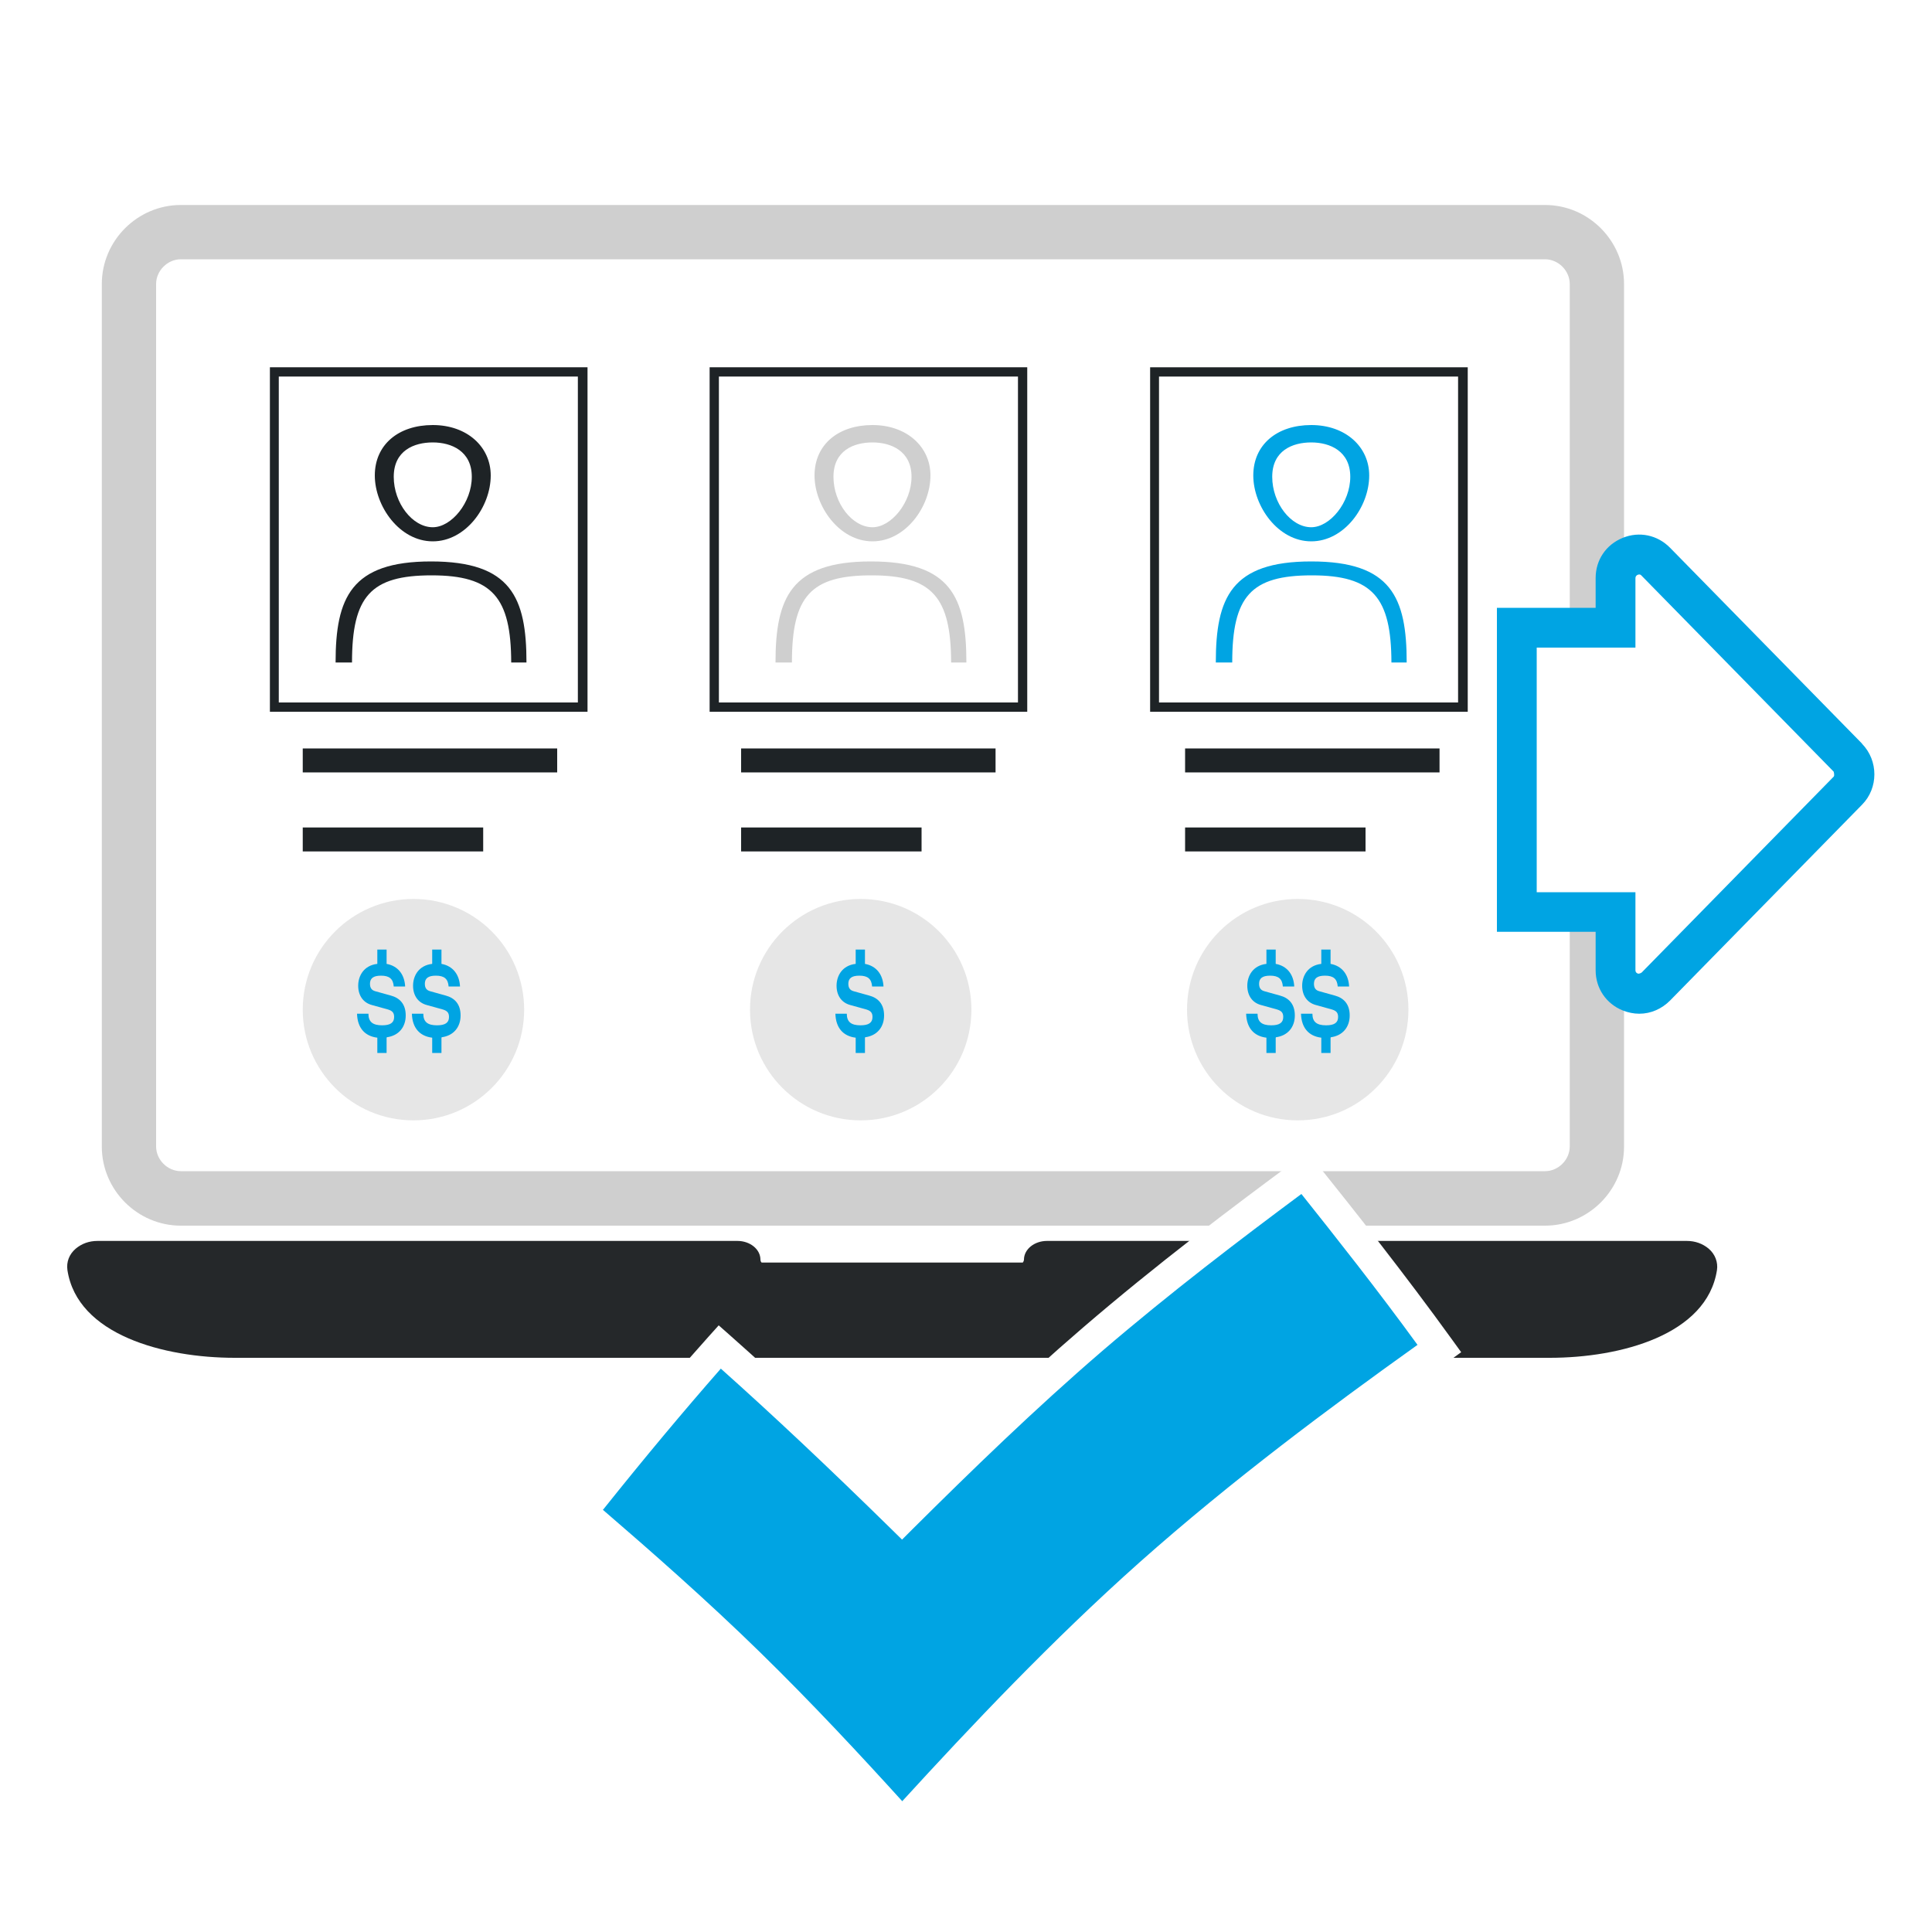 <?xml version="1.0" encoding="UTF-8"?><svg id="a" xmlns="http://www.w3.org/2000/svg" width="100" height="100" viewBox="0 0 100 100"><defs><style>.b{fill:#00a4e3;fill-rule:evenodd;}.b,.c,.d,.e,.f,.g,.h{stroke-width:0px;}.c{fill:#00a4e3;}.d{fill:#e6e6e6;}.e{fill:#25282a;}.f{fill:#1e2326;}.g{fill:#cfcfcf;}.h{fill:#fff;}</style></defs><rect class="h" x="-.75" y="-.44" width="101.45" height="101.13"/><rect class="h" x="6.24" y="11.27" width="76.84" height="51.5" rx="3.98" ry="3.98"/><rect class="f" x="15.67" y="38.74" width="13.17" height="1.24"/><rect class="f" x="15.67" y="42.83" width="9.34" height="1.24"/><path class="f" d="M22.34,29.78c3.15,0,4.11,1.14,4.12,4.51h.79c0-3.37-.8-5.23-4.94-5.23s-4.94,1.88-4.94,5.23h.85c0-3.43.97-4.51,4.12-4.51Z"/><path class="f" d="M22.4,28.02c1.7,0,3-1.78,3-3.41,0-1.48-1.22-2.61-3-2.61s-3,1.02-3,2.61,1.28,3.41,3,3.41ZM22.4,22.9c.97,0,2.02.45,2.02,1.78s-1.05,2.61-2.02,2.61c-1.05,0-2.02-1.25-2.02-2.61s1.05-1.78,2.02-1.78Z"/><path class="f" d="M30.41,36.84H13.97v-17.83h16.44v17.83ZM14.43,36.36h15.48v-16.87h-15.48v16.87Z"/><rect class="f" x="38.36" y="38.74" width="13.17" height="1.24"/><rect class="f" x="38.36" y="42.83" width="9.34" height="1.24"/><path class="g" d="M45.11,29.78c3.15,0,4.11,1.14,4.12,4.51h.79c0-3.37-.8-5.23-4.94-5.23s-4.94,1.88-4.94,5.23h.85c0-3.43.97-4.51,4.12-4.51Z"/><path class="g" d="M45.16,28.02c1.7,0,3-1.78,3-3.41,0-1.48-1.22-2.61-3-2.61s-3,1.02-3,2.61,1.28,3.41,3,3.41ZM45.16,22.9c.97,0,2.02.45,2.02,1.78s-1.05,2.61-2.02,2.61c-1.05,0-2.02-1.25-2.02-2.61s1.05-1.78,2.02-1.78Z"/><path class="c" d="M67.87,28.02c1.7,0,3-1.78,3-3.41,0-1.48-1.22-2.61-3-2.61s-3,1.02-3,2.61,1.28,3.41,3,3.41ZM67.87,22.9c.97,0,2.02.45,2.02,1.78s-1.05,2.61-2.02,2.61c-1.05,0-2.02-1.25-2.02-2.61s1.05-1.78,2.02-1.78Z"/><path class="f" d="M53.17,36.84h-16.44v-17.83h16.44v17.83ZM37.21,36.36h15.48v-16.87h-15.48v16.87Z"/><path class="c" d="M67.9,29.78c3.15,0,4.11,1.14,4.12,4.51h.79c0-3.37-.8-5.23-4.94-5.23s-4.94,1.88-4.94,5.23h.85c0-3.43.97-4.51,4.12-4.51Z"/><path class="f" d="M75.97,36.84h-16.44v-17.83h16.44s0,17.83,0,17.83ZM59.99,36.36h15.48v-16.87h-15.48v16.87Z"/><rect class="f" x="61.34" y="38.74" width="13.17" height="1.24"/><rect class="f" x="61.34" y="42.83" width="9.34" height="1.24"/><path class="g" d="M81.25,48.15v11.19c0,.69-.59,1.28-1.28,1.28H9.36c-.69,0-1.28-.59-1.28-1.28V14.7c0-.69.59-1.28,1.28-1.28h70.61c.69,0,1.28.59,1.28,1.28v18.63h2.81V14.7c0-2.24-1.84-4.09-4.09-4.09H9.36c-2.24,0-4.09,1.84-4.09,4.09v44.65c0,2.24,1.84,4.09,4.09,4.09h70.61c2.24,0,4.09-1.84,4.09-4.09v-11.19h-2.81Z"/><path class="e" d="M80.16,70.28H12.15c-3.67,0-8.15-1.19-8.66-4.54-.06-.42.09-.82.43-1.11.31-.26.69-.4,1.13-.4h33.12c.65,0,1.19.43,1.19.97,0,.09.05.14.06.15h13.52s.06-.08.06-.15c0-.54.54-.97,1.19-.97h33.12c.43,0,.82.14,1.13.4.34.29.49.71.43,1.11-.52,3.35-4.99,4.54-8.66,4.54h-.05Z"/><path class="c" d="M96.38,38.49l-9.94-10.14c-.65-.66-1.59-.86-2.45-.51s-1.4,1.14-1.4,2.08v1.54h-5.11v16.77h5.11v1.99c0,.93.54,1.73,1.4,2.08.28.11.57.17.86.17.6,0,1.16-.25,1.59-.68l9.94-10.14c.85-.86.85-2.28,0-3.15v-.02ZM79.54,46.16v-12.64h5.11v-3.6c0-.08.05-.14.12-.17.08-.03.15-.02.2.05l9.94,10.14s.06.2,0,.26l-9.94,10.14s-.12.08-.2.05-.12-.09-.12-.17v-4.04h-5.11v-.02Z"/><circle class="d" cx="21.4" cy="52.26" r="5.73"/><path class="c" d="M20.01,53.71v.79h-.48v-.79c-.66-.08-1.03-.52-1.05-1.24h.59c0,.42.22.6.71.6.43,0,.62-.14.62-.43,0-.22-.09-.32-.32-.39l-.83-.23c-.45-.12-.71-.49-.71-1s.29-1.05.99-1.13v-.74h.48v.74c.6.11.93.56.96,1.17h-.59c-.03-.39-.22-.56-.66-.56-.4,0-.57.14-.57.42,0,.22.09.34.29.39l.79.22c.45.12.77.43.77,1.03s-.36,1.05-.99,1.13l.02.02Z"/><path class="c" d="M22.85,53.71v.79h-.48v-.79c-.66-.08-1.03-.52-1.05-1.24h.59c0,.42.22.6.71.6.43,0,.62-.14.62-.43,0-.22-.09-.32-.32-.39l-.83-.23c-.45-.12-.71-.49-.71-1s.29-1.05.99-1.13v-.74h.48v.74c.6.11.93.56.96,1.17h-.59c-.03-.39-.22-.56-.66-.56-.4,0-.57.14-.57.42,0,.22.09.34.29.39l.79.22c.45.12.77.43.77,1.03s-.36,1.05-.99,1.13l.02.02Z"/><circle class="d" cx="44.55" cy="52.26" r="5.73"/><path class="c" d="M44.77,53.71v.79h-.48v-.79c-.66-.08-1.03-.52-1.05-1.24h.59c0,.42.22.6.71.6.43,0,.62-.14.62-.43,0-.22-.09-.32-.32-.39l-.83-.23c-.45-.12-.71-.49-.71-1s.29-1.05.99-1.13v-.74h.48v.74c.6.11.93.56.96,1.17h-.59c-.03-.39-.22-.56-.66-.56-.4,0-.57.14-.57.42,0,.22.09.34.29.39l.79.22c.45.12.77.43.77,1.03s-.36,1.05-.99,1.13l.02.02Z"/><circle class="d" cx="67.17" cy="52.26" r="5.73"/><path class="c" d="M66.03,53.71v.79h-.48v-.79c-.66-.08-1.03-.52-1.05-1.24h.59c0,.42.22.6.71.6.43,0,.62-.14.62-.43,0-.22-.09-.32-.32-.39l-.83-.23c-.45-.12-.71-.49-.71-1s.29-1.05.99-1.13v-.74h.48v.74c.6.11.93.56.96,1.17h-.59c-.03-.39-.22-.56-.66-.56-.4,0-.57.14-.57.42,0,.22.09.34.29.39l.79.22c.45.12.77.43.77,1.03s-.36,1.05-.99,1.13l.02.02Z"/><path class="c" d="M68.87,53.71v.79h-.48v-.79c-.66-.08-1.03-.52-1.05-1.24h.59c0,.42.22.6.71.6.43,0,.62-.14.62-.43,0-.22-.09-.32-.32-.39l-.83-.23c-.45-.12-.71-.49-.71-1s.29-1.05.99-1.13v-.74h.48v.74c.6.11.93.56.96,1.17h-.59c-.03-.39-.22-.56-.66-.56-.4,0-.57.14-.57.42,0,.22.09.34.29.39l.79.22c.45.12.77.43.77,1.03s-.36,1.05-.99,1.13l.02.02Z"/><path class="b" d="M30.12,78.27c2.29-2.88,4.66-5.75,7.15-8.55,3.24,2.87,6.4,5.87,9.44,8.86,3.15-3.13,6.41-6.29,9.85-9.25,3.51-3.01,7.17-5.82,10.96-8.62,2.42,3.01,4.76,6.01,6.98,9.09-5.23,3.72-10.3,7.51-14.97,11.66-4.61,4.11-8.79,8.53-12.83,12.96-2.53-2.8-5.15-5.62-7.89-8.3-2.78-2.71-5.7-5.29-8.7-7.86h0Z"/><path class="h" d="M46.7,95.6l-.59-.65c-2.26-2.5-4.96-5.44-7.85-8.26-2.75-2.69-5.67-5.25-8.03-7.28l-1.34-1.16c2.38-2.98,5.69-6.71,7.78-9.06l.53-.59.6.53c2.72,2.41,5.64,5.14,8.91,8.33,2.89-2.86,6-5.87,9.34-8.74,3.79-3.26,7.69-6.2,11.01-8.65l.61-.45.48.6c1.98,2.47,4.57,5.74,7.01,9.12l.47.65-.65.47c-4.59,3.27-9.96,7.21-14.9,11.61-4.76,4.24-9.13,8.9-12.77,12.9l-.59.65ZM31.22,78.16c2.38,2.05,5.35,4.65,8.15,7.39,2.67,2.61,5.18,5.31,7.33,7.68,3.55-3.88,7.73-8.31,12.29-12.37,4.77-4.24,9.9-8.05,14.38-11.25-2.08-2.86-4.25-5.6-6.01-7.81-3.15,2.34-6.78,5.1-10.3,8.12-3.51,3.02-6.79,6.21-9.81,9.21l-.56.56-.56-.55c-3.24-3.18-6.13-5.9-8.82-8.3-1.92,2.19-3.93,4.59-6.11,7.32Z"/></svg>